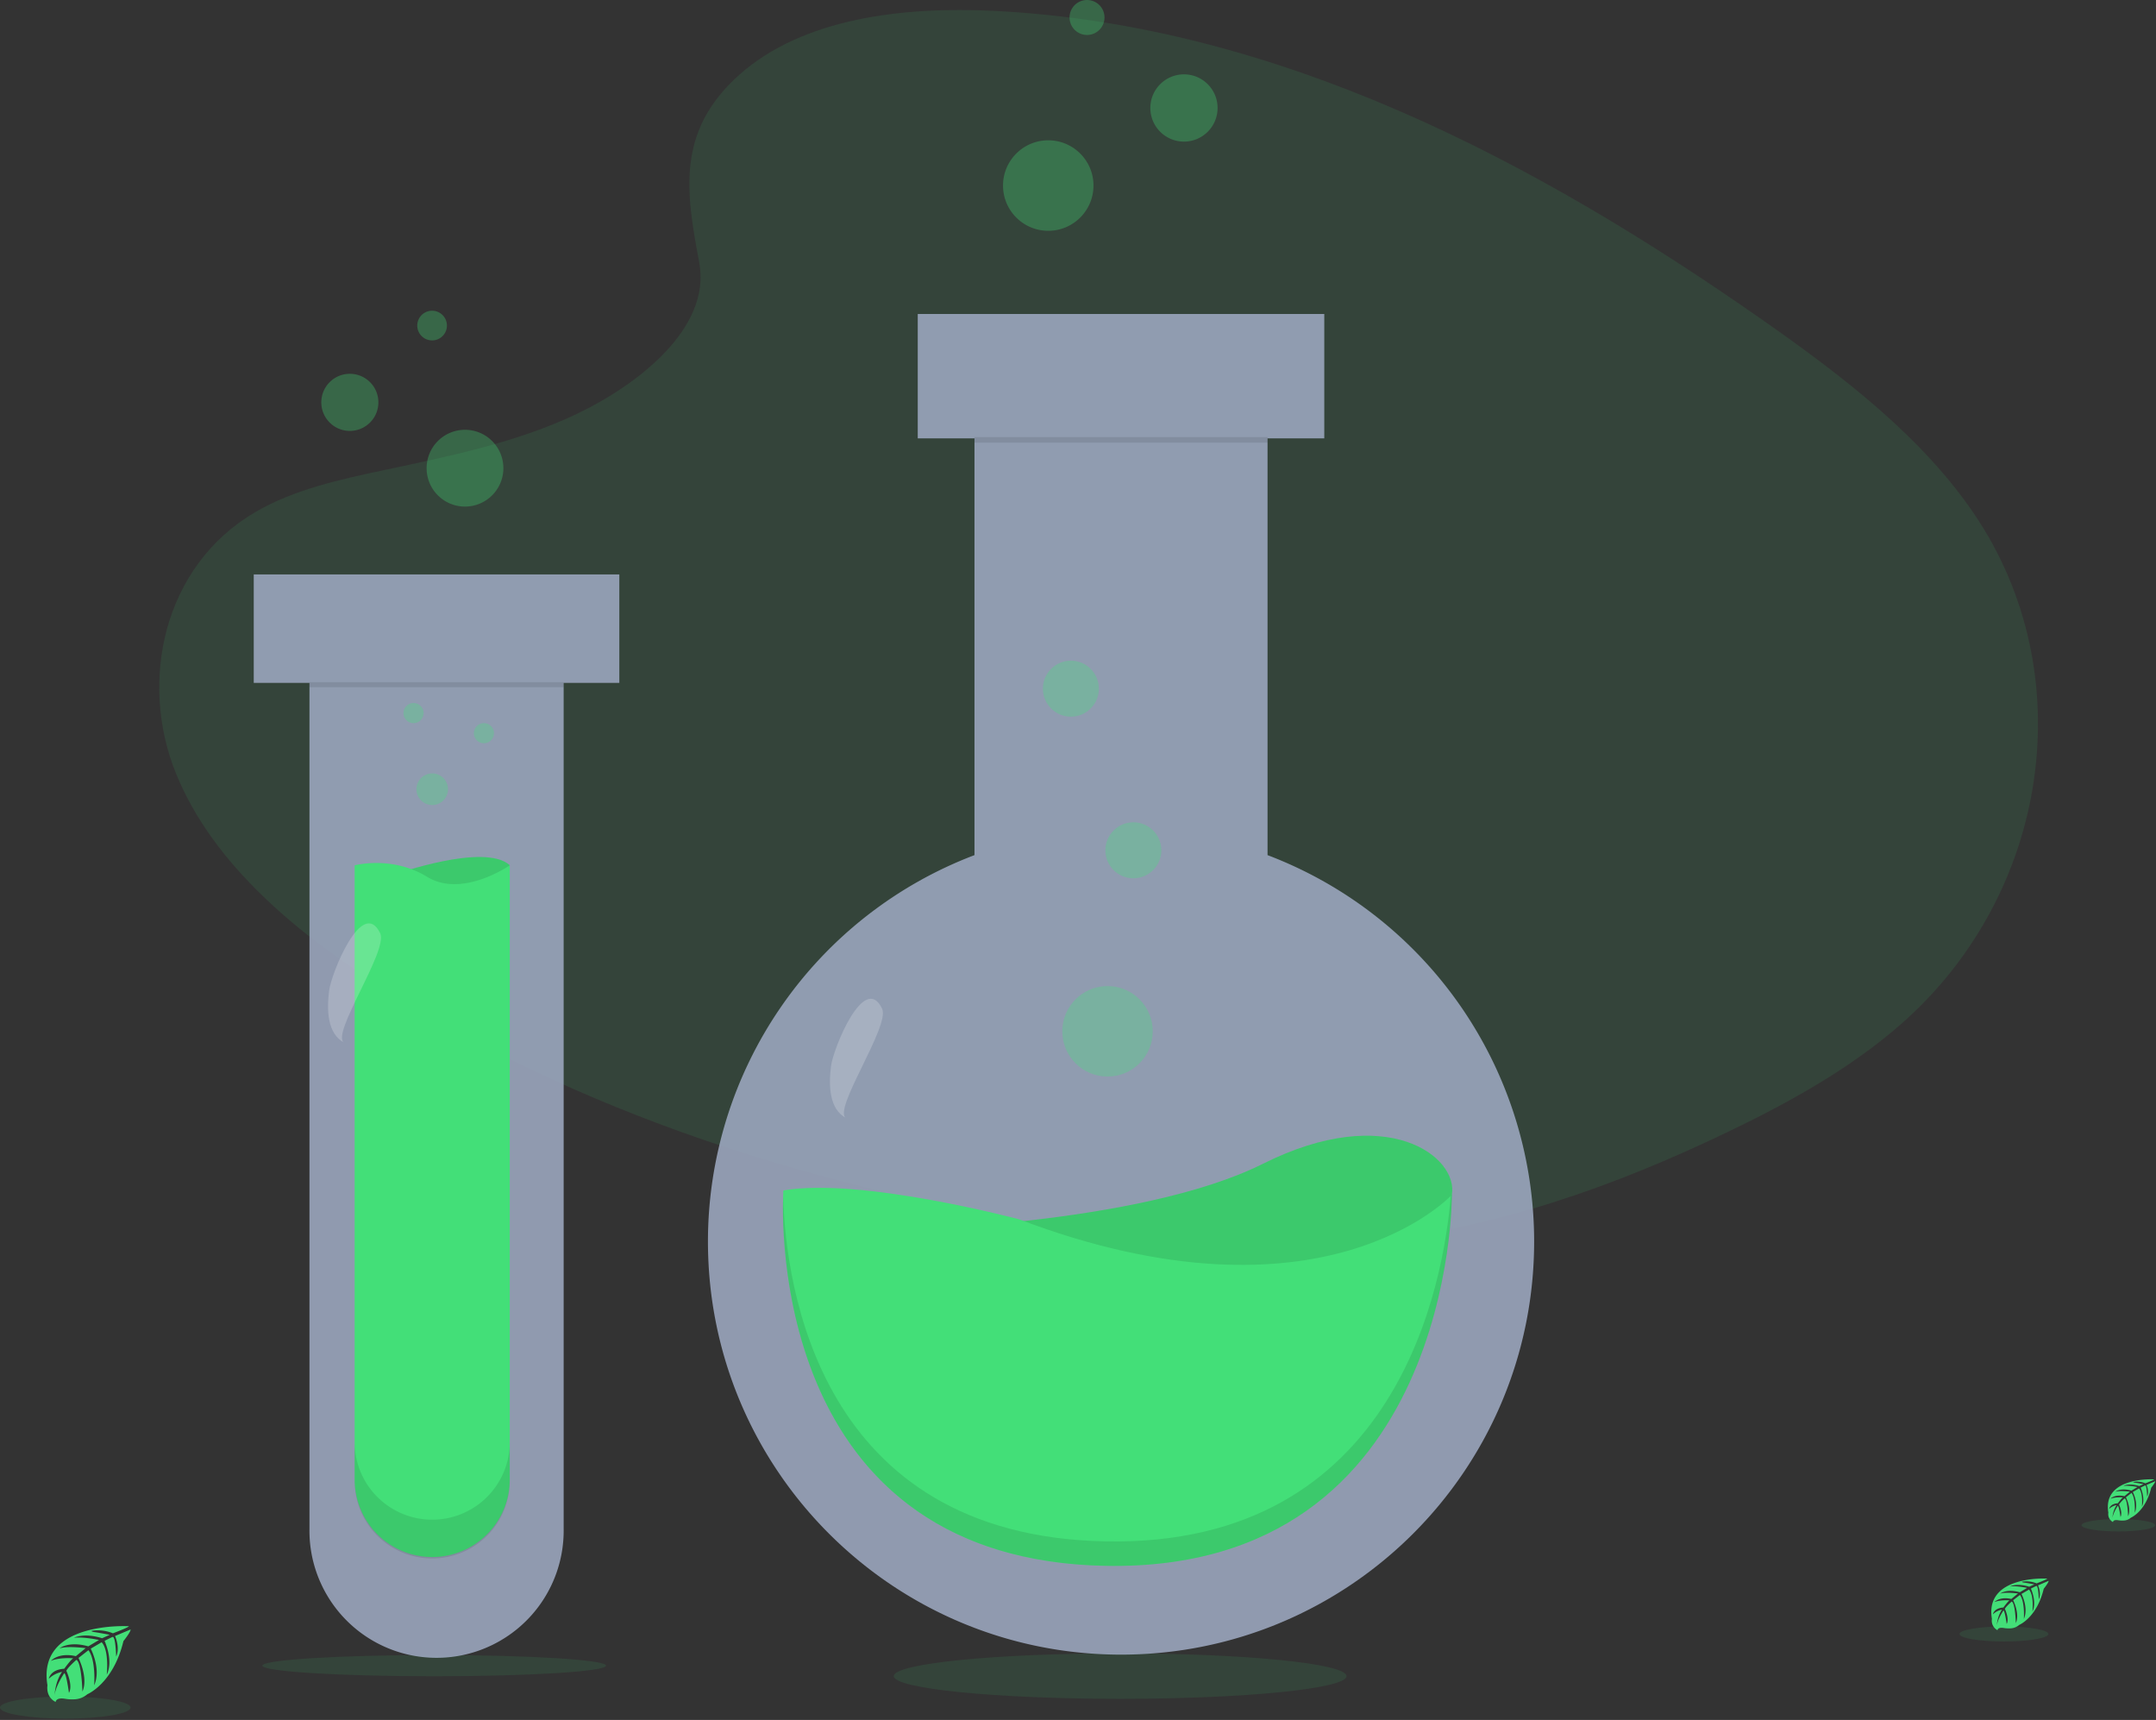 <svg width="988" height="788" fill="none" xmlns="http://www.w3.org/2000/svg"><rect width="100%" height="100%" fill="#333333" stroke="none"/><path d="M59.04 745.07s-42.27-2.55-37.29 27.08c0 0-1 5.23 3.75 7.61 0 0 .08-2.2 4.34-1.45 1.516.255 3.057.329 4.59.22a9.575 9.575 0 005.62-2.32s11.88-4.91 16.51-24.33c0 0 3.42-4.24 3.28-5.33l-7.13 3s2.43 5.15.52 9.42c0 0-.24-9.23-1.61-9-.28.05-3.7 1.79-3.7 1.79s4.19 9 1 15.48c0 0 1.2-11.05-2.34-14.84l-5 2.94s4.91 9.26 1.58 16.81c0 0 .85-11.59-2.63-16.1l-4.55 3.55s4.6 9.13 1.79 15.39c0 0-.36-13.49-2.78-14.51 0 0-4 3.51-4.59 5 0 0 3.16 6.62 1.2 10.12 0 0-1.2-9-2.18-9 0 0-4 5.95-4.38 10 0 0 .17-6.08 3.41-10.61a11.89 11.89 0 00-6.07 3.14s.62-4.21 7.05-4.58c0 0 3.28-4.51 4.16-4.79 0 0-6.4-.53-10.28 1.19 0 0 3.41-4 11.45-2.17l4.5-3.67s-8.43-1.15-12 .12c0 0 4.11-3.51 13.21-.95l4.89-2.92s-7.19-1.55-11.47-1c0 0 4.52-2.44 12.9.2l3.5-1.57s-5.27-1-6.81-1.2c-1.54-.2-1.62-.59-1.62-.59a18.252 18.252 0 019.89 1.1s7.42-2.76 7.29-3.23z" fill="#43DF78"/><path opacity=".1" d="M29.92 787.4c16.524 0 29.92-2.265 29.92-5.06 0-2.794-13.396-5.06-29.92-5.06S0 779.546 0 782.34c0 2.795 13.396 5.06 29.92 5.06z" fill="#43DF78"/><path d="M987.17 677.78s-23.84-1.44-21 15.26a4.075 4.075 0 002.12 4.3s0-1.24 2.44-.82a11.12 11.12 0 002.59.12 5.387 5.387 0 003.17-1.3s6.7-2.77 9.31-13.72c0 0 1.92-2.39 1.85-3l-4 1.72s1.37 2.9.29 5.32c0 0-.13-5.21-.9-5.09-.16 0-2.1 1-2.1 1s2.37 5 .59 8.72c0 0 .67-6.22-1.32-8.36l-2.84 1.65s2.77 5.23.89 9.49c0 0 .49-6.54-1.48-9.08l-2.57 2s2.6 5.14 1 8.68c0 0-.21-7.61-1.57-8.18a15.609 15.609 0 00-2.59 2.79s1.78 3.73.68 5.71c0 0-.68-5.07-1.24-5.09 0 0-2.23 3.35-2.46 5.65a12.183 12.183 0 011.92-6 6.693 6.693 0 00-3.42 1.78s.35-2.38 4-2.59c0 0 1.85-2.54 2.35-2.7 0 0-3.61-.3-5.8.67 0 0 1.93-2.24 6.46-1.22l2.53-2.07s-4.75-.65-6.76.07c0 0 2.32-2 7.44-.54l2.76-1.65a24.903 24.903 0 00-6.46-.55s2.54-1.38 7.27.11l2-.89s-3-.58-3.83-.67c-.83-.09-.92-.33-.92-.33a10.323 10.323 0 015.58.62s4.09-1.55 4.02-1.81z" fill="#43DF78"/><path opacity=".1" d="M970.75 701.64c9.317 0 16.87-1.276 16.87-2.85s-7.553-2.85-16.87-2.85-16.87 1.276-16.87 2.85 7.553 2.85 16.87 2.85z" fill="#43DF78"/><path d="M938.15 723.25s-28.78-1.73-25.34 18.45a4.934 4.934 0 002.56 5.19s0-1.5 3-1c1.034.175 2.084.225 3.13.15a6.517 6.517 0 003.82-1.58s8.09-3.34 11.23-16.56c0 0 2.33-2.89 2.24-3.63l-4.86 2.08s1.66 3.5.36 6.41c0 0-.16-6.29-1.09-6.14-.19 0-2.53 1.21-2.53 1.21s2.86 6.11.7 10.54c0 0 .82-7.52-1.59-10.09l-3.42 2s3.34 6.31 1.08 11.45c0 0 .58-7.89-1.8-11l-3.09 2.41s3.13 6.22 1.22 10.48c0 0-.25-9.18-1.9-9.87 0 0-2.71 2.38-3.12 3.37 0 0 2.15 4.51.82 6.89 0 0-.82-6.12-1.49-6.15 0 0-2.7 4.05-3 6.83a14.772 14.772 0 012.33-7.22 8.148 8.148 0 00-4.14 2.14s.42-2.86 4.8-3.11c0 0 2.23-3.08 2.83-3.27 0 0-4.36-.36-7 .81 0 0 2.33-2.7 7.8-1.47l3.06-2.5s-5.74-.79-8.17.08c0 0 2.8-2.39 9-.65l3.33-2s-4.89-1.05-7.8-.67c0 0 3.07-1.66 8.78.14l2.38-1.07s-3.59-.71-4.63-.82c-1.04-.11-1.11-.4-1.11-.4a12.428 12.428 0 016.73.75s4.96-1.86 4.88-2.18z" fill="#43DF78"/><path opacity=".1" d="M918.32 752.06c11.25 0 20.37-1.54 20.37-3.44s-9.12-3.44-20.37-3.44c-11.25 0-20.37 1.54-20.37 3.44s9.12 3.44 20.37 3.44zm-405 26.27c57.3 0 103.75-4.661 103.75-10.41 0-5.75-46.45-10.41-103.75-10.41s-103.75 4.66-103.75 10.41c0 5.749 46.45 10.41 103.75 10.41zm-314.33-10.34c43.492 0 78.75-2.176 78.75-4.86 0-2.685-35.258-4.86-78.75-4.86s-78.75 2.175-78.75 4.86c0 2.684 35.258 4.86 78.75 4.86zM338.81 34.25c29.21-26 75.07-31.33 116.8-29.26 131.09 6.51 249.42 69.8 351.78 141.39 37.06 25.91 73.54 53.84 97.59 89.53 49 72.64 34.44 173.28-33.64 233.13-23.17 20.36-51.25 36-80.08 49.81-51.26 24.61-106.57 44.36-164.74 50-41.49 4-83.49.75-124.73-4.85-115.24-15.64-228.35-50.2-323.15-109.3-41.58-26-80.78-58.2-97.92-100.15s-6.17-95.11 36.29-119.94c17.56-10.27 38.56-14.91 59.11-19.26 30.26-6.41 61-12.73 88.31-25.77 28.2-13.46 61.59-39.49 56-69.28-5.98-31.97-10.79-60.05 18.38-86.05z" fill="#43DF78"/><path opacity=".9" d="M580.86 391.78V200.84h26v-57h-186.3v57h26v190.94a189.38 189.38 0 00-122.14 177c0 104.55 84.76 189.3 189.31 189.3s189.3-84.75 189.3-189.3a189.369 189.369 0 00-122.17-177z" fill="#9AA5BD"/><path opacity=".1" d="M580.86 200.25H446.52v2.57h134.34v-2.57z" fill="#000"/><path d="M407.81 563.7s114-2 171-30.53 89.57-3.06 86.51 14.25c-3.06 17.31-19.33 50.88-84.47 55-65.14 4.12-173.04-38.72-173.04-38.72z" fill="#43DF78"/><path opacity=".1" d="M407.81 563.7s114-2 171-30.53 89.57-3.06 86.51 14.25c-3.06 17.31-19.33 50.88-84.47 55-65.14 4.12-173.04-38.72-173.04-38.72z" fill="#000"/><path d="M358.99 545.401s-12.18 168.95 147.57 172c159.75 3.05 158.77-170 158.77-170s-59 64.11-198.46 11.19c0 .04-72.26-19.3-107.88-13.19z" fill="#43DF78"/><path opacity=".1" d="M664.81 548.01c-3.19 38.92-23.88 160.75-158.19 158.18-131.66-2.49-146.57-117.59-147.74-158.08-.73 21.73-.08 166.45 147.71 169.28 159.79 3 158.77-170 158.77-170s-.2.25-.55.62z" fill="#000"/><path opacity=".3" d="M507.53 493.23c11.449 0 20.73-9.282 20.73-20.73 0-11.449-9.281-20.73-20.73-20.73s-20.73 9.281-20.73 20.73c0 11.448 9.281 20.73 20.73 20.73zm11.84-90.83c7.086 0 12.83-5.744 12.83-12.83s-5.744-12.83-12.83-12.83-12.83 5.744-12.83 12.83 5.744 12.83 12.83 12.83zm-28.63-74.05c7.086 0 12.83-5.744 12.83-12.83 0-7.085-5.744-12.83-12.83-12.83s-12.83 5.745-12.83 12.83c0 7.086 5.744 12.83 12.83 12.83z" fill="#43DF78"/><path opacity=".2" d="M380.81 488.49c-1.1 8.74-.88 19.68 6.93 23.76-6.55-3.42 20.3-42.2 16.49-50.12-8.15-16.9-22.42 18.24-23.42 26.36z" fill="#fff"/><path opacity=".3" d="M480.37 105.74c11.449 0 20.73-9.28 20.73-20.73 0-11.449-9.281-20.73-20.73-20.73s-20.73 9.281-20.73 20.73c0 11.45 9.281 20.73 20.73 20.73zm62.19-40.86c8.511 0 15.41-6.9 15.41-15.41 0-8.511-6.899-15.41-15.41-15.41s-15.41 6.899-15.41 15.41c0 8.51 6.899 15.41 15.41 15.41zm-44.42-48.86a8.01 8.01 0 100-16.02 8.01 8.01 0 000 16.02z" fill="#43DF78"/><path opacity=".9" d="M283.81 263.18H116.28v49.69h25.53v387.66a58.243 58.243 0 0016.787 41.681 58.248 58.248 0 0095.49-19.157 58.243 58.243 0 004.213-22.524V312.87h25.51v-49.69z" fill="#9AA5BD"/><path d="M180.62 400.7s41.46-14.81 53-4.28c0 0-16.79 24.68-32.25 23.69-15.46-.99-20.75-19.41-20.75-19.41z" fill="#43DF78"/><path opacity=".1" d="M180.62 400.7s41.46-14.81 53-4.28c0 0-16.79 24.68-32.25 23.69-15.46-.99-20.75-19.41-20.75-19.41z" fill="#000"/><path d="M233.6 396.46v281.36a35.544 35.544 0 01-21.939 32.835 35.544 35.544 0 01-38.732-7.704 35.542 35.542 0 01-10.409-25.131V396.46s17.11-4.61 33.23 5.27c16.12 9.88 37.85-5.27 37.85-5.27z" fill="#43DF78"/><path opacity=".1" d="M258.28 312.56H141.79v2.29h116.49v-2.29zm-60.22 383.69a35.536 35.536 0 01-35.54-35.55v17.77a35.54 35.54 0 1071.08 0V660.7a35.556 35.556 0 01-2.702 13.604 35.552 35.552 0 01-19.235 19.24 35.536 35.536 0 01-13.603 2.706z" fill="#000"/><path opacity=".3" d="M198.07 368.83a7.24 7.24 0 100-14.48 7.24 7.24 0 000 14.48zm23.69-28.3a4.61 4.61 0 100-9.22 4.61 4.61 0 000 9.22zm-32.25-9.21a4.61 4.61 0 100-9.22 4.61 4.61 0 000 9.22z" fill="#43DF78"/><path opacity=".2" d="M150.81 453.94c-1.1 8.74-.88 19.68 6.93 23.76-6.56-3.42 20.3-42.19 16.49-50.12-8.17-16.88-22.42 18.25-23.42 26.36z" fill="#fff"/><path opacity=".3" d="M213.09 232.09c9.715 0 17.59-7.875 17.59-17.59s-7.875-17.59-17.59-17.59-17.59 7.875-17.59 17.59 7.875 17.59 17.59 17.59zm-52.77-34.67c7.224 0 13.08-5.856 13.08-13.08s-5.856-13.08-13.08-13.08-13.08 5.856-13.08 13.08 5.856 13.08 13.08 13.08zm37.69-41.46a6.8 6.8 0 100-13.6 6.8 6.8 0 000 13.6z" fill="#43DF78"/><path d="M741.4 378.23c.1-.09.19-.19.28-.28-.09.09-.18.19-.28.28z" fill="#FFB0B1"/></svg>